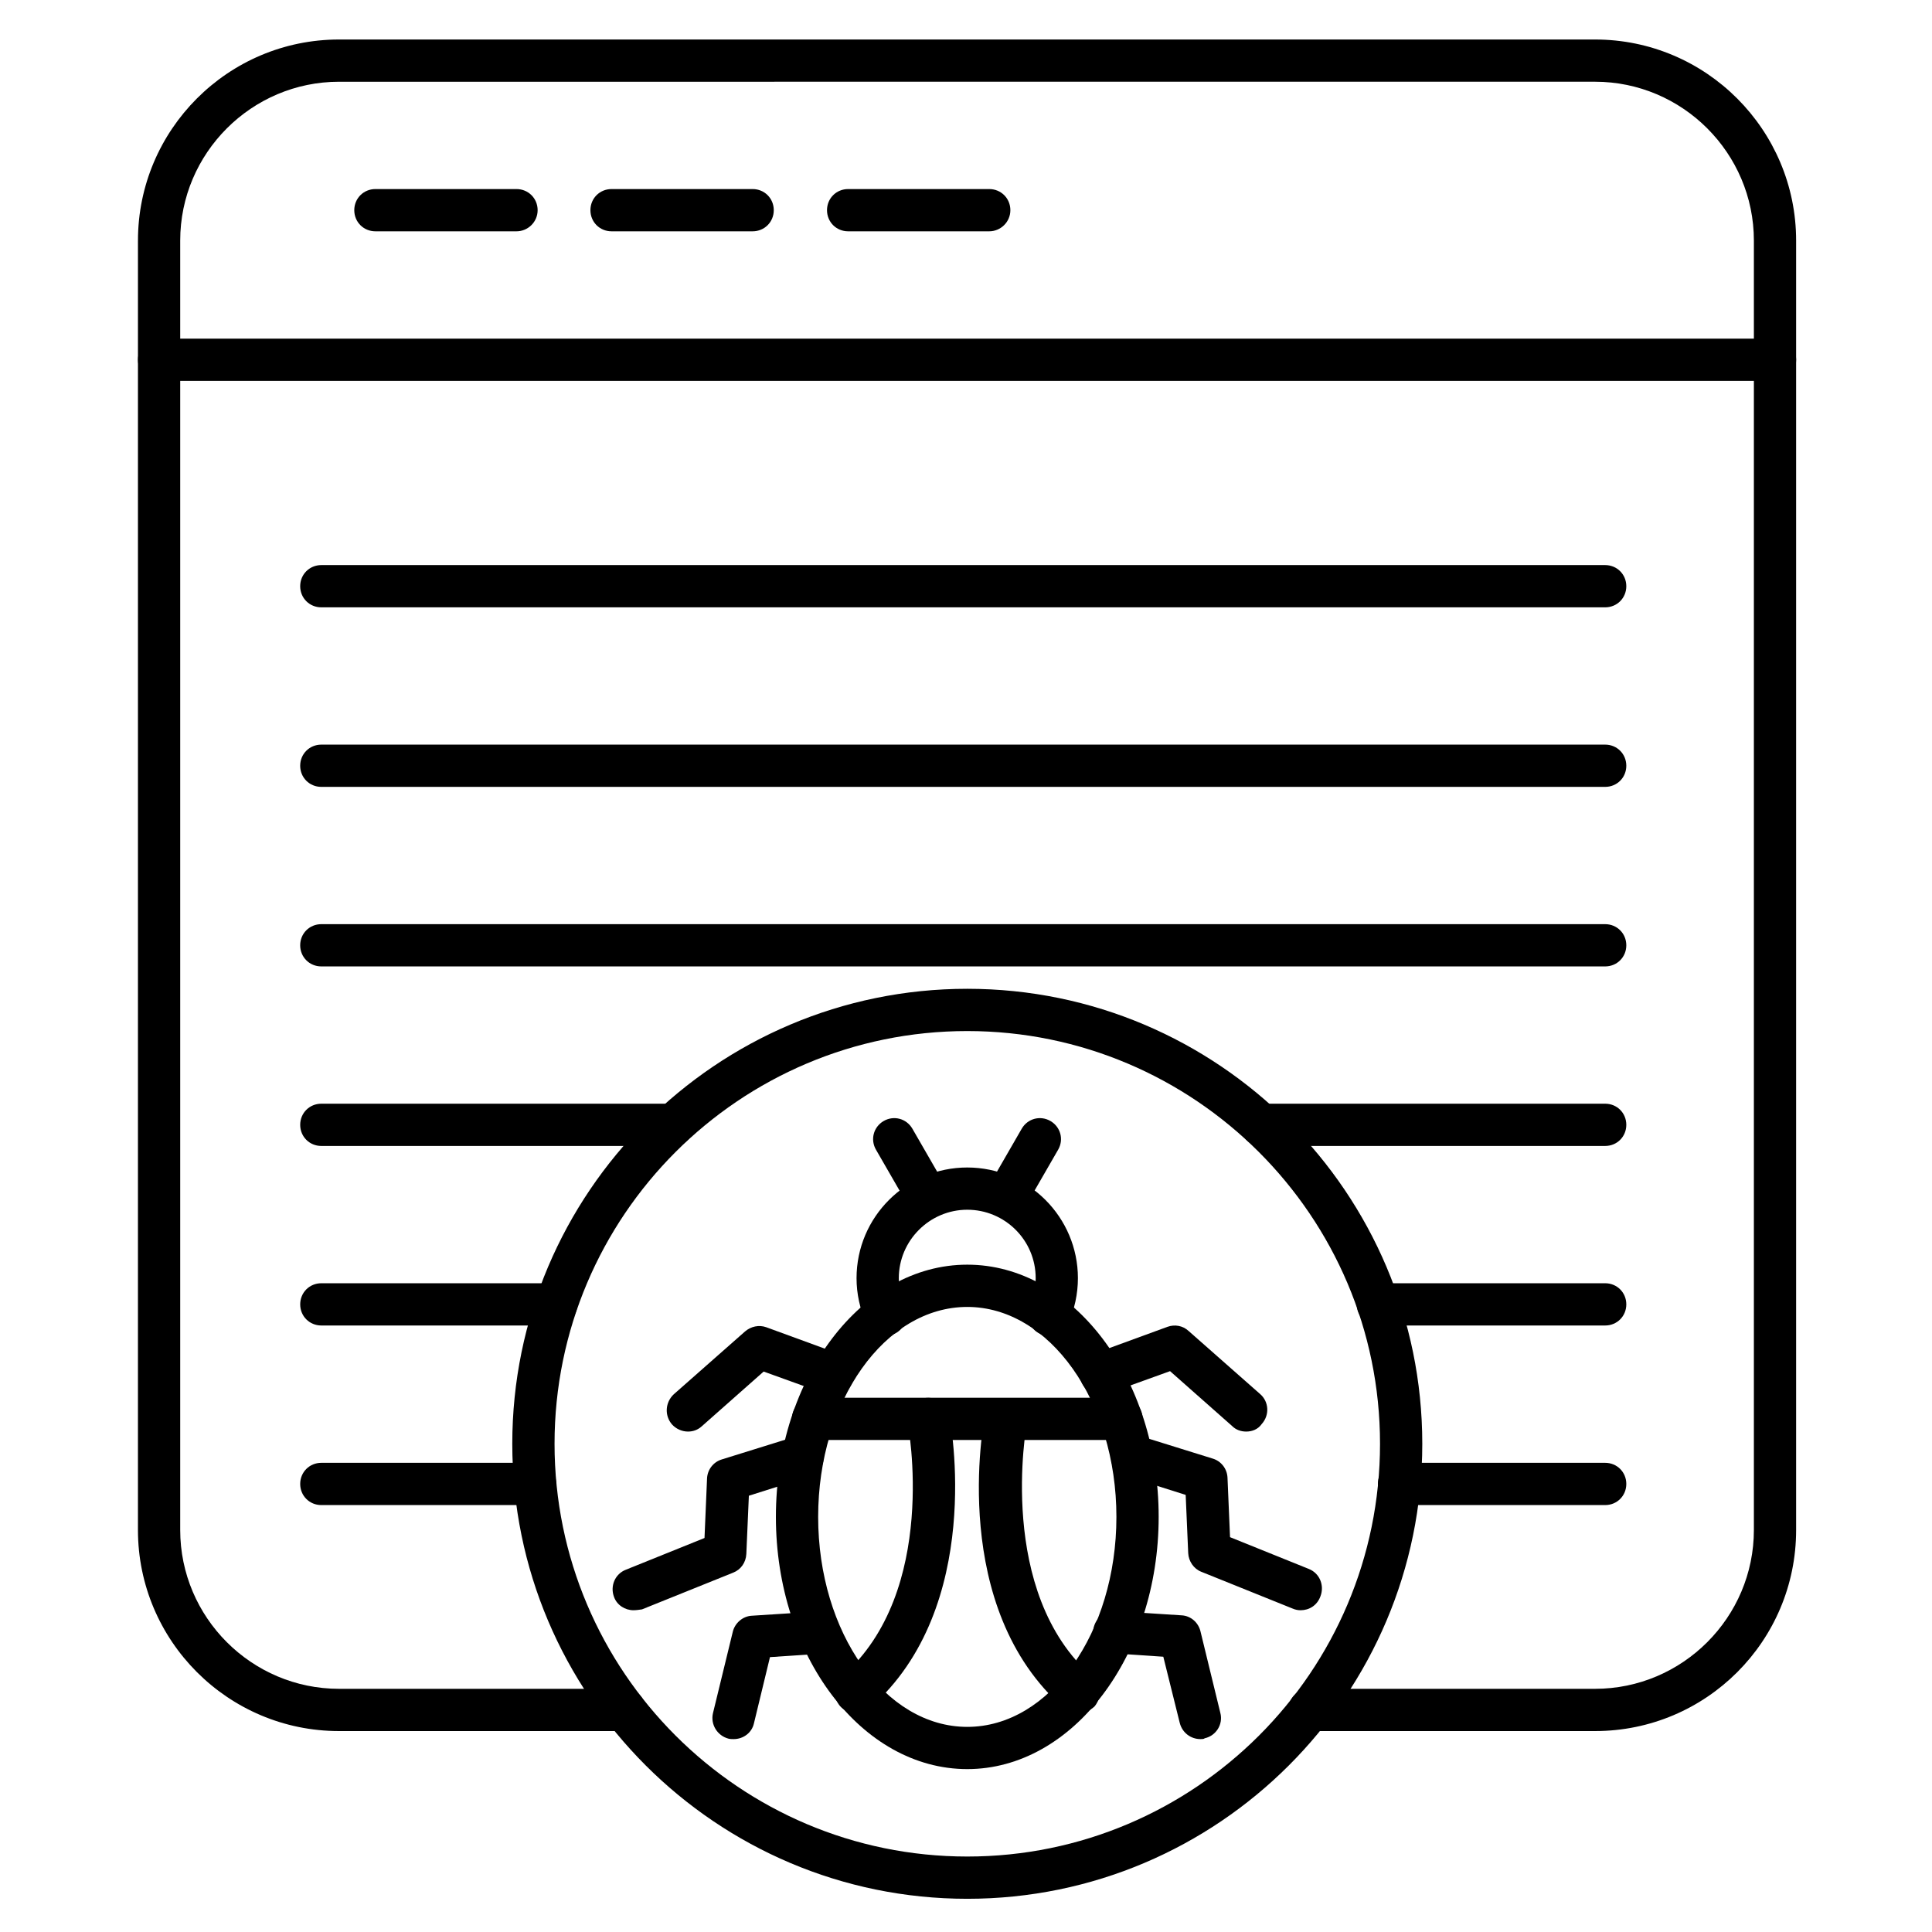 <?xml version="1.0" encoding="UTF-8"?>
<!-- Uploaded to: SVG Repo, www.svgrepo.com, Generator: SVG Repo Mixer Tools -->
<svg fill="#000000" width="800px" height="800px" version="1.1" viewBox="144 144 512 512" xmlns="http://www.w3.org/2000/svg">
 <g>
  <path d="m566.7 602.75h-75.684c-3.137 0-5.598-2.465-5.598-5.598 0-3.137 2.465-5.598 5.598-5.598h75.684c23.176 0 42.098-18.922 42.098-42.098v-341.7c0-23.176-18.922-42.098-42.098-42.098l-332.85 0.004c-23.172 0-42.094 18.922-42.094 42.094v341.7c0 23.176 18.922 42.098 42.098 42.098h75.684c3.137 0 5.598 2.465 5.598 5.598 0 3.137-2.465 5.598-5.598 5.598h-75.688c-29.445 0-53.293-23.957-53.293-53.293l0.004-341.7c0-29.332 23.848-53.289 53.289-53.289h332.85c29.445 0 53.293 23.957 53.293 53.293v341.7c0 29.441-23.848 53.289-53.293 53.289z"/>
  <path d="m614.4 244.94h-428.24c-3.137 0-5.598-2.465-5.598-5.598 0-3.137 2.465-5.598 5.598-5.598h428.24c3.137 0 5.598 2.465 5.598 5.598 0 3.133-2.465 5.598-5.598 5.598z"/>
  <path d="m280.88 205.3h-37.395c-3.137 0-5.598-2.465-5.598-5.598 0-3.137 2.465-5.598 5.598-5.598h37.395c3.137 0 5.598 2.465 5.598 5.598 0 3.133-2.574 5.598-5.598 5.598z"/>
  <path d="m343.46 205.3h-37.395c-3.137 0-5.598-2.465-5.598-5.598 0-3.137 2.465-5.598 5.598-5.598h37.395c3.137 0 5.598 2.465 5.598 5.598 0 3.133-2.465 5.598-5.598 5.598z"/>
  <path d="m406.16 205.3h-37.395c-3.137 0-5.598-2.465-5.598-5.598 0-3.137 2.465-5.598 5.598-5.598h37.395c3.137 0 5.598 2.465 5.598 5.598 0 3.133-2.574 5.598-5.598 5.598z"/>
  <path d="m400.34 612.83c-27.988 0-50.719-30.004-50.719-66.84 0-36.836 22.727-66.84 50.719-66.84 27.988 0 50.719 30.004 50.719 66.84-0.004 36.836-22.844 66.84-50.719 66.84zm0-122.48c-21.832 0-39.52 24.965-39.52 55.645 0 30.676 17.688 55.645 39.52 55.645 21.832 0 39.52-24.965 39.52-55.645 0-30.676-17.801-55.645-39.52-55.645z"/>
  <path d="m370.89 598.05c-1.566 0-3.137-0.672-4.254-1.902-2.016-2.352-1.793-5.82 0.559-7.949 25.75-22.504 17.465-66.613 17.352-67.062-0.559-3.023 1.344-5.934 4.367-6.606 3.023-0.559 5.934 1.344 6.606 4.367 0.449 2.016 9.516 50.941-20.938 77.699-1.117 1.008-2.348 1.453-3.691 1.453z"/>
  <path d="m429.67 598.05c-1.344 0-2.574-0.449-3.695-1.344-30.562-26.645-21.383-75.57-20.938-77.699 0.559-3.023 3.582-5.039 6.606-4.367 3.023 0.559 5.039 3.582 4.477 6.606-0.113 0.672-8.172 44.781 17.352 67.062 2.352 2.016 2.574 5.598 0.559 7.949-1.227 1.121-2.793 1.793-4.359 1.793z"/>
  <path d="m441.2 525.61h-81.73c-3.137 0-5.598-2.465-5.598-5.598 0-3.137 2.465-5.598 5.598-5.598h81.73c3.137 0 5.598 2.465 5.598 5.598 0 3.137-2.574 5.598-5.598 5.598z"/>
  <path d="m421.94 497.96c-0.785 0-1.566-0.113-2.238-0.449-2.801-1.23-4.031-4.59-2.801-7.391 1.008-2.352 1.566-4.812 1.566-7.391 0-10.078-8.172-18.137-18.137-18.137-9.965 0-18.137 8.172-18.137 18.137 0 2.574 0.559 5.148 1.566 7.391 1.23 2.801 0 6.156-2.801 7.391-2.801 1.23-6.156 0-7.391-2.801-1.68-3.805-2.574-7.836-2.574-11.98 0-16.234 13.211-29.332 29.332-29.332 16.234 0 29.332 13.211 29.332 29.332 0 4.141-0.895 8.285-2.574 11.98-0.891 2.019-3.016 3.25-5.144 3.25z"/>
  <path d="m389.81 466.84c-1.902 0-3.805-1.008-4.812-2.801l-8.844-15.34c-1.566-2.688-0.672-6.047 2.016-7.613 2.688-1.566 6.047-0.672 7.613 2.016l8.844 15.34c1.566 2.688 0.672 6.047-2.016 7.613-0.895 0.562-1.793 0.785-2.801 0.785z"/>
  <path d="m410.75 466.84c-0.895 0-1.902-0.223-2.801-0.785-2.688-1.566-3.582-4.926-2.016-7.613l8.844-15.34c1.566-2.688 4.926-3.582 7.613-2.016 2.688 1.566 3.582 4.926 2.016 7.613l-8.844 15.34c-1.004 1.793-2.91 2.801-4.812 2.801z"/>
  <path d="m326.33 523.38c-1.566 0-3.137-0.672-4.254-1.902-2.016-2.352-1.793-5.82 0.449-7.949l18.922-16.684c1.566-1.344 3.695-1.793 5.598-1.121l19.594 7.164c2.91 1.008 4.367 4.254 3.359 7.164s-4.254 4.367-7.164 3.359l-16.457-5.934-16.457 14.555c-1.016 0.902-2.246 1.348-3.59 1.348z"/>
  <path d="m474.23 523.38c-1.344 0-2.688-0.449-3.695-1.457l-16.457-14.555-16.457 5.934c-2.91 1.008-6.156-0.449-7.164-3.359s0.449-6.156 3.359-7.164l19.594-7.164c1.902-0.672 4.031-0.336 5.598 1.121l18.922 16.684c2.352 2.016 2.574 5.598 0.449 7.949-1.016 1.453-2.582 2.012-4.148 2.012z"/>
  <path d="m311.89 570.73c-2.238 0-4.367-1.344-5.148-3.469-1.121-2.91 0.223-6.156 3.137-7.277l20.824-8.398 0.672-15.785c0.113-2.352 1.68-4.367 3.918-5.039l18.359-5.711c0.785-0.223 1.566-0.336 2.465-0.223l1.23 0.223c3.023 0.449 5.148 3.246 4.812 6.269-0.449 3.023-3.246 5.148-6.269 4.812l-13.434 4.254-0.672 15.449c-0.113 2.238-1.457 4.141-3.469 4.926l-24.184 9.742c-0.785 0.113-1.57 0.227-2.242 0.227z"/>
  <path d="m488.67 570.73c-0.672 0-1.344-0.113-2.129-0.449l-24.184-9.742c-2.016-0.785-3.359-2.801-3.469-4.926l-0.672-15.449-13.434-4.254c-3.137 0.449-5.82-1.68-6.269-4.812-0.449-3.023 1.68-5.934 4.812-6.269l1.23-0.223c0.785-0.113 1.68 0 2.465 0.223l18.359 5.711c2.238 0.672 3.805 2.688 3.918 5.039l0.672 15.785 20.824 8.398c2.91 1.121 4.254 4.367 3.137 7.277-0.895 2.461-3.023 3.691-5.262 3.691z"/>
  <path d="m338.42 604.88c-0.449 0-0.895 0-1.344-0.113-3.023-0.785-4.812-3.805-4.141-6.719l5.262-21.609c0.559-2.352 2.688-4.141 5.039-4.254l17.465-1.121c3.137-0.223 5.711 2.129 5.934 5.262 0.223 3.137-2.129 5.711-5.262 5.934l-13.324 0.895-4.254 17.578c-0.562 2.469-2.801 4.148-5.375 4.148z"/>
  <path d="m462.14 604.88c-2.574 0-4.812-1.68-5.484-4.254l-4.367-17.578-13.324-0.895c-3.137-0.223-5.375-2.91-5.262-5.934 0.223-3.137 2.91-5.375 5.934-5.262l17.465 1.121c2.465 0.113 4.477 1.902 5.039 4.254l5.262 21.609c0.785 3.023-1.121 6.047-4.141 6.719-0.227 0.219-0.676 0.219-1.121 0.219z"/>
  <path d="m569.39 304.95h-340.24c-3.137 0-5.598-2.465-5.598-5.598 0-3.137 2.465-5.598 5.598-5.598h340.24c3.137 0 5.598 2.465 5.598 5.598 0 3.137-2.465 5.598-5.598 5.598z"/>
  <path d="m569.39 352.53h-340.24c-3.137 0-5.598-2.465-5.598-5.598 0-3.137 2.465-5.598 5.598-5.598h340.24c3.137 0 5.598 2.465 5.598 5.598 0 3.137-2.465 5.598-5.598 5.598z"/>
  <path d="m569.39 400.11h-340.24c-3.137 0-5.598-2.465-5.598-5.598 0-3.137 2.465-5.598 5.598-5.598h340.24c3.137 0 5.598 2.465 5.598 5.598 0 3.137-2.465 5.598-5.598 5.598z"/>
  <path d="m569.39 447.69h-91.133c-3.137 0-5.598-2.465-5.598-5.598 0-3.137 2.465-5.598 5.598-5.598h91.133c3.137 0 5.598 2.465 5.598 5.598 0 3.137-2.465 5.598-5.598 5.598zm-247.09 0h-93.148c-3.137 0-5.598-2.465-5.598-5.598 0-3.137 2.465-5.598 5.598-5.598h93.148c3.137 0 5.598 2.465 5.598 5.598 0 3.137-2.465 5.598-5.598 5.598z"/>
  <path d="m569.39 495.27h-60.234c-3.137 0-5.598-2.465-5.598-5.598 0-3.137 2.465-5.598 5.598-5.598h60.234c3.137 0 5.598 2.465 5.598 5.598 0 3.137-2.465 5.598-5.598 5.598zm-277.99 0h-62.246c-3.137 0-5.598-2.465-5.598-5.598 0-3.137 2.465-5.598 5.598-5.598h62.246c3.137 0 5.598 2.465 5.598 5.598 0 3.137-2.574 5.598-5.598 5.598z"/>
  <path d="m569.39 542.86h-54.637c-3.137 0-5.598-2.465-5.598-5.598 0-3.137 2.465-5.598 5.598-5.598h54.637c3.137 0 5.598 2.465 5.598 5.598 0 3.137-2.465 5.598-5.598 5.598zm-283.59 0h-56.648c-3.137 0-5.598-2.465-5.598-5.598 0-3.137 2.465-5.598 5.598-5.598h56.648c3.137 0 5.598 2.465 5.598 5.598 0 3.137-2.574 5.598-5.598 5.598z"/>
  <path d="m400.34 647.2c-66.504 0-120.58-54.074-120.58-120.58s54.074-120.58 120.58-120.58c66.5 0 120.58 54.078 120.58 120.58 0 66.504-54.078 120.58-120.58 120.58zm0-229.96c-60.344 0-109.38 49.039-109.38 109.38s49.039 109.38 109.38 109.38 109.38-49.039 109.38-109.38-49.152-109.38-109.38-109.38z"/>
 </g>
</svg>